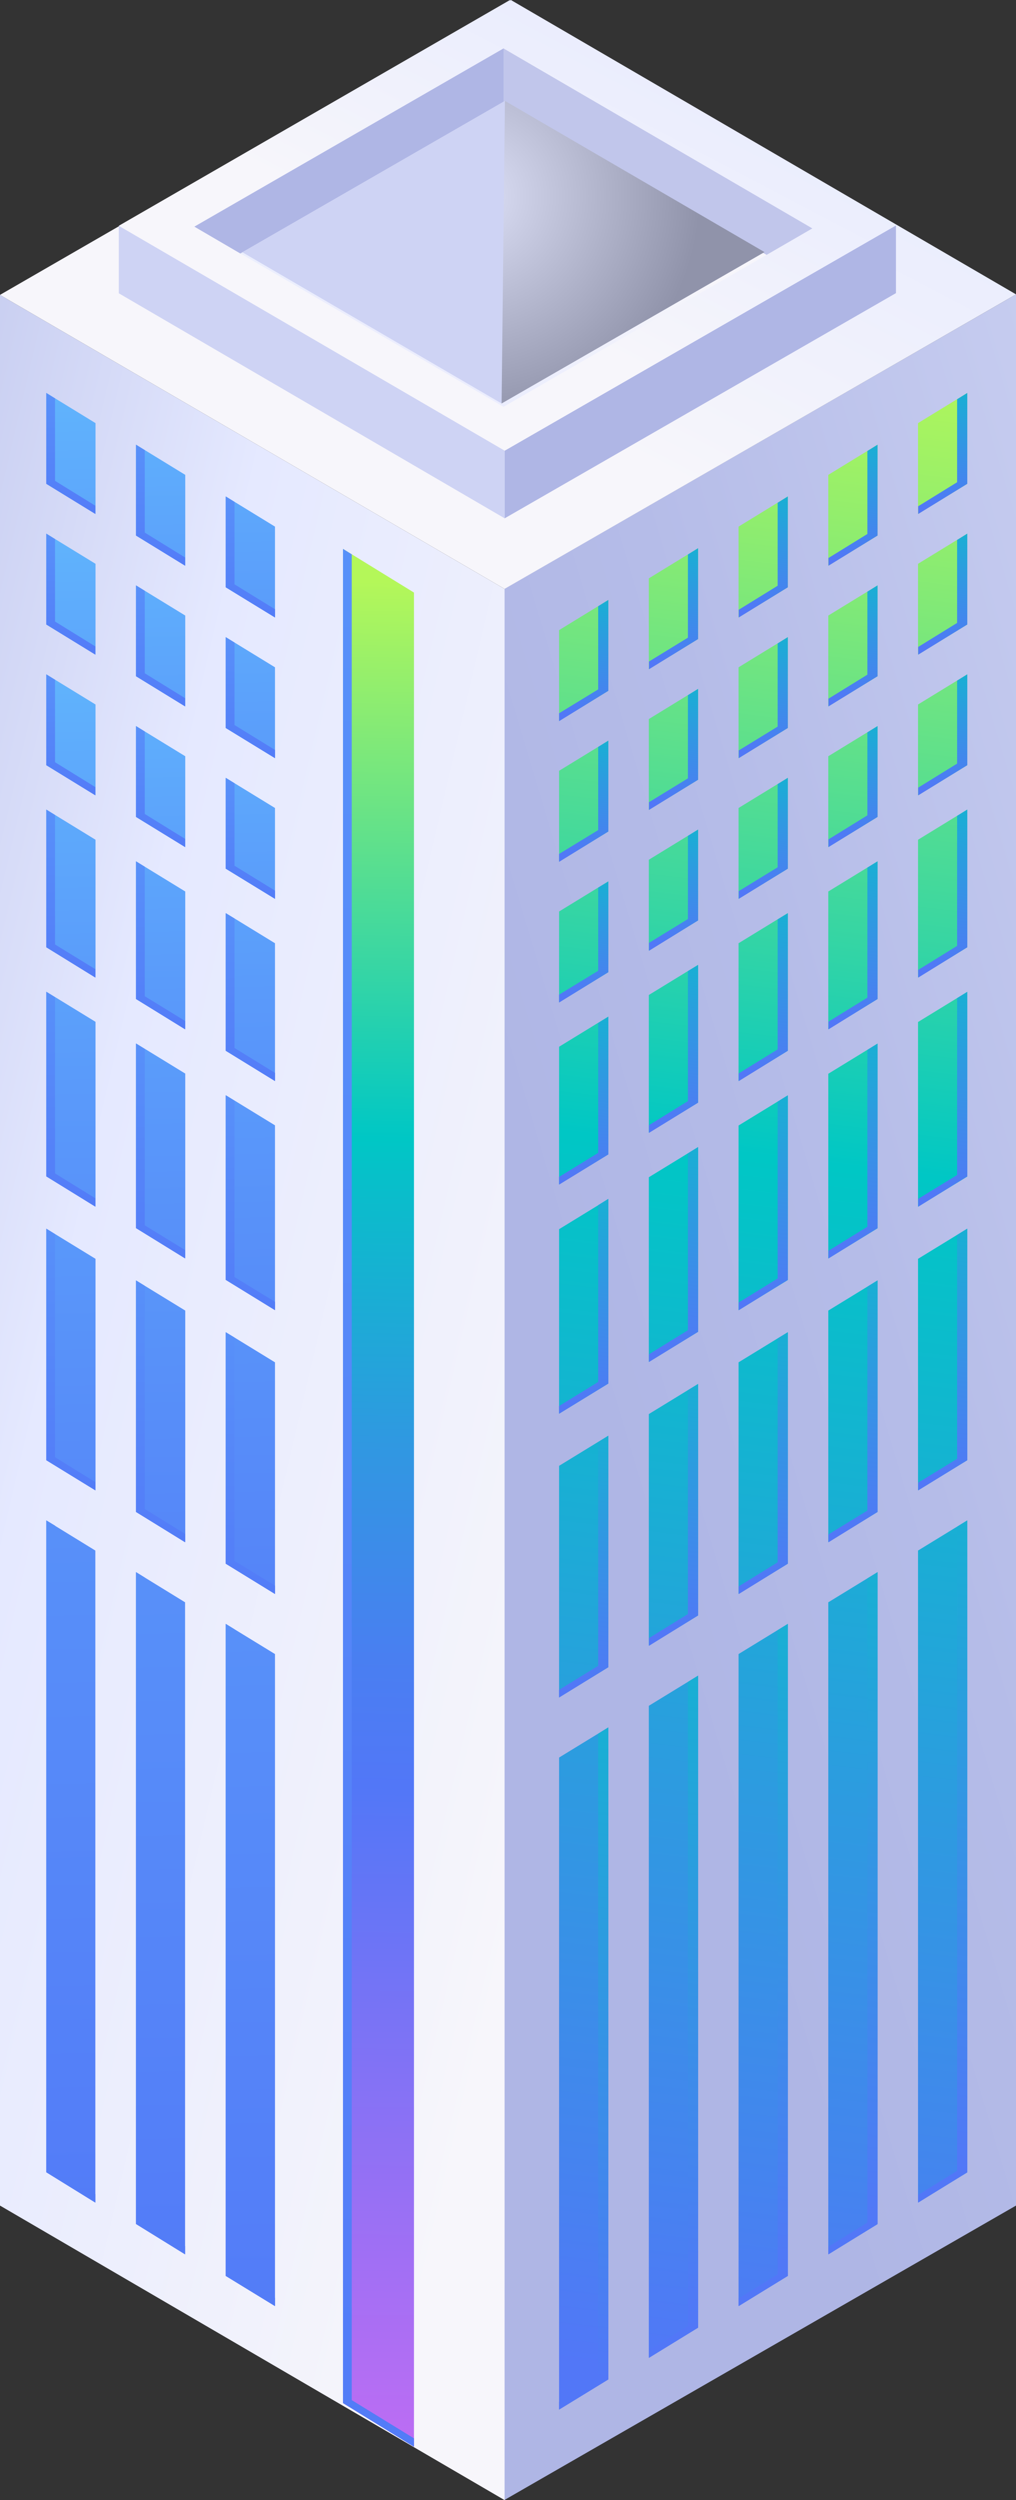<?xml version="1.0" encoding="UTF-8"?> <svg xmlns="http://www.w3.org/2000/svg" xmlns:xlink="http://www.w3.org/1999/xlink" viewBox="0 0 57.97 142.52"><rect x="0" y="0" width="57.97" height="142.52" fill="#333333" stroke="none"/> <defs> <style> .cls-1 { fill: url(#linear-gradient-75); } .cls-2 { fill: url(#linear-gradient-2); } .cls-3 { fill: url(#linear-gradient-51); } .cls-4 { fill: url(#linear-gradient-17); } .cls-5 { fill: url(#linear-gradient-43); } .cls-6 { fill: url(#linear-gradient-15); } .cls-7 { fill: url(#linear-gradient-58); } .cls-8 { mix-blend-mode: multiply; } .cls-8, .cls-9 { fill: none; } .cls-10 { fill: url(#linear-gradient-69); } .cls-11 { fill: url(#linear-gradient-18); } .cls-12 { fill: url(#linear-gradient-56); } .cls-13 { fill: url(#linear-gradient-40); } .cls-14 { fill: url(#linear-gradient-52); } .cls-15 { fill: url(#linear-gradient-28); } .cls-16 { fill: url(#linear-gradient-14); } .cls-17 { fill: url(#linear-gradient-36); } .cls-18 { fill: url(#linear-gradient-78); } .cls-19 { fill: url(#linear-gradient-20); } .cls-20 { fill: url(#linear-gradient-6); } .cls-21 { fill: url(#linear-gradient-53); } .cls-22 { fill: url(#linear-gradient-60); } .cls-23 { fill: url(#linear-gradient-35); } .cls-24 { fill: url(#linear-gradient-48); } .cls-25 { fill: url(#linear-gradient-32); } .cls-26 { fill: url(#linear-gradient-11); } .cls-27 { fill: url(#linear-gradient-50); } .cls-28 { fill: url(#linear-gradient-63); } .cls-29 { fill: url(#linear-gradient-67); } .cls-30 { fill: url(#linear-gradient-39); } .cls-31 { fill: url(#linear-gradient-10); } .cls-32 { fill: url(#linear-gradient-59); } .cls-33 { fill: url(#linear-gradient-49); } .cls-34 { fill: url(#linear-gradient-37); } .cls-35 { fill: url(#linear-gradient-16); } .cls-36 { fill: url(#linear-gradient-31); } .cls-37 { fill: url(#linear-gradient-61); } .cls-38 { fill: url(#linear-gradient-68); } .cls-39 { fill: url(#linear-gradient-62); } .cls-40 { fill: url(#linear-gradient-41); } .cls-41 { fill: url(#linear-gradient-76); } .cls-9 { isolation: isolate; } .cls-42 { fill: url(#linear-gradient-21); } .cls-43 { fill: url(#linear-gradient-72); } .cls-44 { fill: url(#linear-gradient-25); } .cls-45 { fill: #c1c6eb; } .cls-46 { fill: url(#linear-gradient-5); } .cls-47 { fill: url(#linear-gradient-64); } .cls-48 { fill: url(#linear-gradient-54); } .cls-49 { fill: url(#linear-gradient-45); } .cls-50 { fill: url(#linear-gradient-55); } .cls-51 { fill: url(#linear-gradient-34); } .cls-52 { fill: url(#linear-gradient-65); } .cls-53 { fill: url(#linear-gradient-70); } .cls-54 { fill: #afb6e5; } .cls-55 { fill: url(#linear-gradient-79); } .cls-56 { fill: url(#linear-gradient-7); } .cls-57 { fill: url(#linear-gradient-66); } .cls-58 { fill: url(#linear-gradient-24); } .cls-59 { fill: url(#linear-gradient-73); } .cls-60 { fill: url(#linear-gradient-9); } .cls-61 { fill: url(#linear-gradient-22); } .cls-62 { fill: url(#linear-gradient-74); } .cls-63 { fill: url(#linear-gradient-42); } .cls-64 { fill: url(#linear-gradient-3); } .cls-65 { fill: url(#linear-gradient); } .cls-66 { fill: url(#linear-gradient-27); } .cls-67 { fill: url(#linear-gradient-33); } .cls-68 { fill: url(#radial-gradient); mix-blend-mode: screen; opacity: .3; } .cls-69 { fill: url(#linear-gradient-38); } .cls-70 { fill: url(#linear-gradient-29); } .cls-71 { fill: url(#linear-gradient-30); } .cls-72 { fill: url(#linear-gradient-23); } .cls-73 { fill: url(#linear-gradient-19); } .cls-74 { fill: url(#linear-gradient-71); } .cls-75 { fill: url(#linear-gradient-4); } .cls-76 { fill: url(#linear-gradient-77); } .cls-77 { fill: url(#linear-gradient-8); } .cls-78 { fill: #ced3f4; } .cls-79 { fill: url(#linear-gradient-44); } .cls-80 { fill: url(#linear-gradient-57); } .cls-81 { fill: url(#linear-gradient-47); } .cls-82 { fill: url(#linear-gradient-46); } .cls-83 { fill: url(#linear-gradient-12); } .cls-84 { fill: url(#linear-gradient-13); } .cls-85 { fill: url(#linear-gradient-26); } </style> <linearGradient id="linear-gradient" x1="34.42" y1="82.33" x2="152.15" y2="47.08" gradientUnits="userSpaceOnUse"> <stop offset="0" stop-color="#afb6e5"></stop> <stop offset=".14" stop-color="#b5bce8"></stop> <stop offset=".35" stop-color="#c7cdf0"></stop> <stop offset=".58" stop-color="#e5e9ff"></stop> <stop offset=".95" stop-color="#f4f4fb"></stop> <stop offset="1" stop-color="#f7f6fb"></stop> </linearGradient> <linearGradient id="linear-gradient-2" x1="-41.72" y1="66.54" x2="35.28" y2="84.54" xlink:href="#linear-gradient"></linearGradient> <linearGradient id="linear-gradient-3" x1="59.18" y1="-40.76" x2="26.7" y2="21.15" xlink:href="#linear-gradient"></linearGradient> <linearGradient id="linear-gradient-4" x1="9.88" y1="76.36" x2="8.71" y2="25" gradientUnits="userSpaceOnUse"> <stop offset=".03" stop-color="#5277f7"></stop> <stop offset=".47" stop-color="#5a9afa"></stop> <stop offset="1" stop-color="#6cf"></stop> </linearGradient> <linearGradient id="linear-gradient-5" x1="9.88" y1="68.33" x2="8.71" y2="16.98" xlink:href="#linear-gradient-4"></linearGradient> <linearGradient id="linear-gradient-6" x1="9.88" y1="60.31" x2="8.71" y2="8.96" xlink:href="#linear-gradient-4"></linearGradient> <linearGradient id="linear-gradient-7" x1="9.89" y1="85.77" x2="8.48" y2="23.93" xlink:href="#linear-gradient-4"></linearGradient> <linearGradient id="linear-gradient-8" x1="9.85" y1="95.79" x2="8.2" y2="23.47" xlink:href="#linear-gradient-4"></linearGradient> <linearGradient id="linear-gradient-9" x1="9.76" y1="106.88" x2="7.88" y2="24.08" xlink:href="#linear-gradient-4"></linearGradient> <linearGradient id="linear-gradient-10" x1="20.75" y1="138.83" x2="22.42" y2="33.16" gradientUnits="userSpaceOnUse"> <stop offset="0" stop-color="#bb6df3"></stop> <stop offset=".13" stop-color="#9770f4"></stop> <stop offset=".35" stop-color="#5277f7"></stop> <stop offset=".42" stop-color="#497ff1"></stop> <stop offset=".53" stop-color="#3197e2"></stop> <stop offset=".67" stop-color="#0abdcb"></stop> <stop offset=".7" stop-color="#00c7c5"></stop> <stop offset="1" stop-color="#b4f759"></stop> </linearGradient> <linearGradient id="linear-gradient-11" x1="4.81" y1="139.87" x2="1.34" y2="-12.86" xlink:href="#linear-gradient-4"></linearGradient> <linearGradient id="linear-gradient-12" x1="9.93" y1="142.82" x2="6.46" y2="-9.9" xlink:href="#linear-gradient-4"></linearGradient> <linearGradient id="linear-gradient-13" x1="15.05" y1="145.77" x2="11.58" y2="-6.95" xlink:href="#linear-gradient-4"></linearGradient> <linearGradient id="linear-gradient-14" x1="9.24" y1="34.84" x2="8.62" y2="7.53" xlink:href="#linear-gradient-4"></linearGradient> <linearGradient id="linear-gradient-15" x1="9.24" y1="50.88" x2="8.62" y2="23.57" xlink:href="#linear-gradient-4"></linearGradient> <linearGradient id="linear-gradient-16" x1="9.24" y1="42.86" x2="8.62" y2="15.55" xlink:href="#linear-gradient-4"></linearGradient> <linearGradient id="linear-gradient-17" x1="14.43" y1="96.4" x2="13.1" y2="37.64" xlink:href="#linear-gradient-4"></linearGradient> <linearGradient id="linear-gradient-18" x1="9.27" y1="62.25" x2="8.41" y2="24.46" xlink:href="#linear-gradient-4"></linearGradient> <linearGradient id="linear-gradient-19" x1="14.39" y1="65.2" x2="13.53" y2="27.41" xlink:href="#linear-gradient-4"></linearGradient> <linearGradient id="linear-gradient-20" x1="14.37" y1="53.83" x2="13.75" y2="26.52" xlink:href="#linear-gradient-4"></linearGradient> <linearGradient id="linear-gradient-21" x1="14.37" y1="45.81" x2="13.75" y2="18.5" xlink:href="#linear-gradient-4"></linearGradient> <linearGradient id="linear-gradient-22" x1="14.41" y1="79.24" x2="13.31" y2="30.97" xlink:href="#linear-gradient-4"></linearGradient> <linearGradient id="linear-gradient-23" x1="9.29" y1="76.29" x2="8.19" y2="28.02" xlink:href="#linear-gradient-4"></linearGradient> <linearGradient id="linear-gradient-24" x1="14.37" y1="37.79" x2="13.75" y2="10.48" xlink:href="#linear-gradient-4"></linearGradient> <linearGradient id="linear-gradient-25" x1="9.51" y1="142.83" x2="6.04" y2="-9.89" xlink:href="#linear-gradient-4"></linearGradient> <linearGradient id="linear-gradient-26" x1="4.19" y1="90.49" x2="2.86" y2="31.74" xlink:href="#linear-gradient-4"></linearGradient> <linearGradient id="linear-gradient-27" x1="9.31" y1="93.44" x2="7.98" y2="34.69" xlink:href="#linear-gradient-4"></linearGradient> <linearGradient id="linear-gradient-28" x1="14.63" y1="145.78" x2="11.16" y2="-6.94" xlink:href="#linear-gradient-4"></linearGradient> <linearGradient id="linear-gradient-29" x1="22.54" y1="179.24" x2="12.89" y2="-245.27" xlink:href="#linear-gradient-4"></linearGradient> <linearGradient id="linear-gradient-30" x1="4.39" y1="139.88" x2=".92" y2="-12.85" xlink:href="#linear-gradient-4"></linearGradient> <linearGradient id="linear-gradient-31" x1="4.17" y1="73.33" x2="3.07" y2="25.06" xlink:href="#linear-gradient-4"></linearGradient> <linearGradient id="linear-gradient-32" x1="4.12" y1="39.91" x2="3.5" y2="12.6" xlink:href="#linear-gradient-4"></linearGradient> <linearGradient id="linear-gradient-33" x1="4.12" y1="31.89" x2="3.5" y2="4.58" xlink:href="#linear-gradient-4"></linearGradient> <linearGradient id="linear-gradient-34" x1="4.15" y1="59.29" x2="3.29" y2="21.51" xlink:href="#linear-gradient-4"></linearGradient> <linearGradient id="linear-gradient-35" x1="4.12" y1="47.93" x2="3.5" y2="20.62" xlink:href="#linear-gradient-4"></linearGradient> <linearGradient id="linear-gradient-36" x1="46.98" y1="19.51" x2="32.98" y2="134.84" gradientUnits="userSpaceOnUse"> <stop offset="0" stop-color="#b4f759"></stop> <stop offset=".09" stop-color="#90ed6e"></stop> <stop offset=".29" stop-color="#35d5a4"></stop> <stop offset=".4" stop-color="#00c7c5"></stop> <stop offset=".71" stop-color="#2d9be0"></stop> <stop offset="1" stop-color="#5277f7"></stop> </linearGradient> <linearGradient id="linear-gradient-37" x1="46.02" y1="19.39" x2="32.02" y2="134.72" xlink:href="#linear-gradient-36"></linearGradient> <linearGradient id="linear-gradient-38" x1="45.06" y1="19.28" x2="31.06" y2="134.61" xlink:href="#linear-gradient-36"></linearGradient> <linearGradient id="linear-gradient-39" x1="48.06" y1="19.64" x2="34.06" y2="134.97" xlink:href="#linear-gradient-36"></linearGradient> <linearGradient id="linear-gradient-40" x1="49.47" y1="19.81" x2="35.47" y2="135.14" xlink:href="#linear-gradient-36"></linearGradient> <linearGradient id="linear-gradient-41" x1="51.24" y1="20.03" x2="37.24" y2="135.36" xlink:href="#linear-gradient-36"></linearGradient> <linearGradient id="linear-gradient-42" x1="54.66" y1="20.44" x2="40.66" y2="135.77" xlink:href="#linear-gradient-36"></linearGradient> <linearGradient id="linear-gradient-43" x1="40.22" y1="38.39" x2="38.32" y2="53.99" xlink:href="#linear-gradient-36"></linearGradient> <linearGradient id="linear-gradient-44" x1="42.36" y1="60.34" x2="38.37" y2="93.23" xlink:href="#linear-gradient-36"></linearGradient> <linearGradient id="linear-gradient-45" x1="40.22" y1="30.37" x2="38.32" y2="45.97" xlink:href="#linear-gradient-36"></linearGradient> <linearGradient id="linear-gradient-46" x1="40.93" y1="42.88" x2="38.34" y2="64.25" xlink:href="#linear-gradient-36"></linearGradient> <linearGradient id="linear-gradient-47" x1="41.65" y1="50.05" x2="38.35" y2="77.18" xlink:href="#linear-gradient-36"></linearGradient> <linearGradient id="linear-gradient-48" x1="40.22" y1="22.35" x2="38.32" y2="37.95" xlink:href="#linear-gradient-36"></linearGradient> <linearGradient id="linear-gradient-49" x1="47.48" y1="57.39" x2="43.49" y2="90.27" xlink:href="#linear-gradient-36"></linearGradient> <linearGradient id="linear-gradient-50" x1="52.71" y1="45.01" x2="42.45" y2="129.55" xlink:href="#linear-gradient-36"></linearGradient> <linearGradient id="linear-gradient-51" x1="35.81" y1="45.83" x2="33.22" y2="67.2" xlink:href="#linear-gradient-36"></linearGradient> <linearGradient id="linear-gradient-52" x1="36.53" y1="53" x2="33.23" y2="80.13" xlink:href="#linear-gradient-36"></linearGradient> <linearGradient id="linear-gradient-53" x1="37.24" y1="63.29" x2="33.25" y2="96.18" xlink:href="#linear-gradient-36"></linearGradient> <linearGradient id="linear-gradient-54" x1="47.59" y1="47.97" x2="37.33" y2="132.5" xlink:href="#linear-gradient-36"></linearGradient> <linearGradient id="linear-gradient-55" x1="42.47" y1="50.92" x2="32.21" y2="135.46" xlink:href="#linear-gradient-36"></linearGradient> <linearGradient id="linear-gradient-56" x1="46.77" y1="47.1" x2="43.47" y2="74.23" xlink:href="#linear-gradient-36"></linearGradient> <linearGradient id="linear-gradient-57" x1="35.09" y1="25.3" x2="33.2" y2="40.9" xlink:href="#linear-gradient-36"></linearGradient> <linearGradient id="linear-gradient-58" x1="35.09" y1="33.32" x2="33.2" y2="48.92" xlink:href="#linear-gradient-36"></linearGradient> <linearGradient id="linear-gradient-59" x1="35.09" y1="41.34" x2="33.2" y2="56.94" xlink:href="#linear-gradient-36"></linearGradient> <linearGradient id="linear-gradient-60" x1="56.29" y1="34.03" x2="53.7" y2="55.4" xlink:href="#linear-gradient-36"></linearGradient> <linearGradient id="linear-gradient-61" x1="57.01" y1="41.2" x2="53.72" y2="68.32" xlink:href="#linear-gradient-36"></linearGradient> <linearGradient id="linear-gradient-62" x1="46.05" y1="39.93" x2="43.46" y2="61.3" xlink:href="#linear-gradient-36"></linearGradient> <linearGradient id="linear-gradient-63" x1="57.72" y1="51.48" x2="53.73" y2="84.37" xlink:href="#linear-gradient-36"></linearGradient> <linearGradient id="linear-gradient-64" x1="50.46" y1="16.45" x2="48.56" y2="32.05" xlink:href="#linear-gradient-36"></linearGradient> <linearGradient id="linear-gradient-65" x1="55.58" y1="13.49" x2="53.68" y2="29.1" xlink:href="#linear-gradient-36"></linearGradient> <linearGradient id="linear-gradient-66" x1="50.46" y1="24.47" x2="48.56" y2="40.07" xlink:href="#linear-gradient-36"></linearGradient> <linearGradient id="linear-gradient-67" x1="55.58" y1="29.54" x2="53.68" y2="45.14" xlink:href="#linear-gradient-36"></linearGradient> <linearGradient id="linear-gradient-68" x1="55.58" y1="21.51" x2="53.68" y2="37.12" xlink:href="#linear-gradient-36"></linearGradient> <linearGradient id="linear-gradient-69" x1="62.95" y1="39.11" x2="52.69" y2="123.65" xlink:href="#linear-gradient-36"></linearGradient> <linearGradient id="linear-gradient-70" x1="45.34" y1="27.42" x2="43.44" y2="43.02" xlink:href="#linear-gradient-36"></linearGradient> <linearGradient id="linear-gradient-71" x1="57.83" y1="42.06" x2="47.57" y2="126.6" xlink:href="#linear-gradient-36"></linearGradient> <linearGradient id="linear-gradient-72" x1="50.46" y1="32.49" x2="48.56" y2="48.09" xlink:href="#linear-gradient-36"></linearGradient> <linearGradient id="linear-gradient-73" x1="45.34" y1="35.44" x2="43.44" y2="51.04" xlink:href="#linear-gradient-36"></linearGradient> <linearGradient id="linear-gradient-74" x1="45.34" y1="19.4" x2="43.44" y2="35" xlink:href="#linear-gradient-36"></linearGradient> <linearGradient id="linear-gradient-75" x1="51.17" y1="36.98" x2="48.58" y2="58.35" xlink:href="#linear-gradient-36"></linearGradient> <linearGradient id="linear-gradient-76" x1="51.89" y1="44.15" x2="48.59" y2="71.27" xlink:href="#linear-gradient-36"></linearGradient> <linearGradient id="linear-gradient-77" x1="52.6" y1="54.44" x2="48.61" y2="87.32" xlink:href="#linear-gradient-36"></linearGradient> <linearGradient id="linear-gradient-78" x1="52.05" y1="-31.16" x2="27.2" y2="16.19" xlink:href="#linear-gradient"></linearGradient> <linearGradient id="linear-gradient-79" x1="8072.84" y1="9190.67" x2="8053.18" y2="9228.14" gradientTransform="translate(8083.28 9238.48) rotate(-180)" xlink:href="#linear-gradient"></linearGradient> <radialGradient id="radial-gradient" cx="26.97" cy="11.18" fx="26.97" fy="11.18" r="12.98" gradientUnits="userSpaceOnUse"> <stop offset="0" stop-color="#fff"></stop> <stop offset="1" stop-color="#000"></stop> </radialGradient> </defs> <g class="cls-9"> <g id="_Слой_2" data-name="Слой 2"> <g id="Layer_1" data-name="Layer 1"> <g> <g> <g> <polygon class="cls-65" points="28.77 33.57 28.77 142.52 57.97 125.73 57.97 16.78 28.77 33.57"></polygon> <polygon class="cls-2" points="28.79 33.57 28.79 142.52 0 125.73 0 16.81 28.79 33.57"></polygon> <polygon class="cls-64" points="0 16.81 28.79 33.57 57.97 16.78 29.15 0 0 16.81"></polygon> </g> <g> <path class="cls-75" d="m2.64,43.62l2.81,1.72v-5.18l-2.81-1.72v5.18Zm5.12,2.95l2.81,1.72v-5.18l-2.81-1.72v5.18Zm5.12,2.95l2.81,1.72v-5.18l-2.81-1.72v5.18Z"></path> <path class="cls-46" d="m2.64,35.6l2.81,1.72v-5.18l-2.81-1.72v5.18Zm5.12,2.95l2.81,1.72v-5.18l-2.81-1.72v5.18Zm5.12,2.95l2.81,1.72v-5.18l-2.81-1.72v5.18Z"></path> <path class="cls-20" d="m2.64,27.58l2.81,1.72v-5.18l-2.81-1.72v5.18Zm5.12,2.95l2.81,1.72v-5.18l-2.81-1.72v5.18Zm5.12,2.95l2.81,1.72v-5.18l-2.81-1.72v5.18Z"></path> <path class="cls-56" d="m2.64,54l2.81,1.72v-7.85l-2.81-1.72v7.85Zm5.12,2.95l2.81,1.72v-7.85l-2.81-1.72v7.85Zm5.12,2.95l2.81,1.72v-7.85l-2.81-1.72v7.85Z"></path> <path class="cls-77" d="m2.64,67.06l2.81,1.72v-10.53l-2.81-1.72v10.52Zm5.12,2.95l2.81,1.72v-10.53l-2.81-1.72v10.52Zm5.12,2.95l2.81,1.72v-10.53l-2.81-1.72v10.52Z"></path> <path class="cls-60" d="m2.64,83.24l2.81,1.72v-13.2l-2.81-1.72v13.2Zm5.12,2.95l2.81,1.72v-13.2l-2.81-1.72v13.2Zm5.12,2.95l2.81,1.72v-13.2l-2.81-1.72v13.2Z"></path> <polygon class="cls-31" points="19.57 31.29 19.57 136.99 23.62 139.48 23.62 33.78 19.57 31.29"></polygon> <polygon class="cls-26" points="2.64 123.83 5.44 125.56 5.44 88.39 2.64 86.67 2.64 123.83"></polygon> <polygon class="cls-83" points="7.76 126.78 10.56 128.51 10.56 91.34 7.76 89.62 7.76 126.78"></polygon> <polygon class="cls-84" points="12.88 129.74 15.69 131.46 15.69 94.29 12.88 92.57 12.88 129.74"></polygon> </g> <g class="cls-8"> <polygon class="cls-16" points="10.56 31.78 8.26 30.36 8.26 25.66 7.76 25.35 7.76 30.53 10.56 32.25 10.56 31.78"></polygon> <polygon class="cls-6" points="10.56 47.82 8.26 46.4 8.26 41.7 7.76 41.39 7.76 46.57 10.56 48.29 10.56 47.82"></polygon> <polygon class="cls-35" points="10.56 39.8 8.26 38.38 8.26 33.68 7.76 33.37 7.76 38.55 10.56 40.27 10.56 39.8"></polygon> <polygon class="cls-4" points="15.69 90.39 13.38 88.98 13.38 76.25 12.88 75.95 12.88 89.14 15.69 90.87 15.69 90.39"></polygon> <polygon class="cls-11" points="10.56 58.2 8.26 56.79 8.26 49.41 7.76 49.1 7.76 56.95 10.56 58.68 10.56 58.2"></polygon> <polygon class="cls-73" points="15.69 61.16 13.38 59.74 13.38 52.36 12.88 52.06 12.88 59.9 15.69 61.63 15.69 61.16"></polygon> <polygon class="cls-19" points="15.69 50.77 13.38 49.35 13.38 44.65 12.88 44.34 12.88 49.52 15.69 51.24 15.69 50.77"></polygon> <polygon class="cls-42" points="15.69 42.75 13.38 41.33 13.38 36.63 12.88 36.32 12.88 41.5 15.69 43.22 15.69 42.75"></polygon> <polygon class="cls-61" points="15.69 74.21 13.38 72.8 13.38 62.75 12.88 62.44 12.88 72.96 15.69 74.69 15.69 74.21"></polygon> <polygon class="cls-72" points="10.56 71.26 8.26 69.85 8.26 59.8 7.76 59.49 7.76 70.01 10.56 71.74 10.56 71.26"></polygon> <polygon class="cls-58" points="15.69 34.73 13.38 33.31 13.38 28.61 12.88 28.3 12.88 33.48 15.69 35.2 15.69 34.73"></polygon> <polygon class="cls-44" points="8.26 126.62 8.26 89.93 7.76 89.62 7.76 126.78 10.56 128.51 10.56 128.04 8.26 126.62"></polygon> <polygon class="cls-85" points="5.44 84.49 3.14 83.07 3.14 70.35 2.64 70.04 2.64 83.24 5.44 84.96 5.44 84.49"></polygon> <polygon class="cls-66" points="10.56 87.44 8.26 86.02 8.26 73.3 7.76 72.99 7.76 86.19 10.56 87.92 10.56 87.44"></polygon> <polygon class="cls-15" points="13.38 129.57 13.38 92.88 12.88 92.57 12.88 129.74 15.69 131.46 15.69 130.99 13.38 129.57"></polygon> <polygon class="cls-70" points="20.07 136.82 20.07 31.6 19.57 31.29 19.57 136.99 23.62 139.48 23.62 139 20.07 136.82"></polygon> <polygon class="cls-71" points="3.14 123.67 3.14 86.97 2.64 86.67 2.64 123.83 5.44 125.56 5.44 125.08 3.14 123.67"></polygon> <polygon class="cls-36" points="5.44 68.31 3.14 66.89 3.14 56.85 2.64 56.54 2.64 67.06 5.44 68.79 5.44 68.31"></polygon> <polygon class="cls-25" points="5.44 36.85 3.14 35.43 3.14 30.73 2.64 30.42 2.64 35.6 5.44 37.32 5.44 36.85"></polygon> <polygon class="cls-67" points="5.44 28.83 3.14 27.41 3.14 22.71 2.64 22.4 2.64 27.58 5.44 29.3 5.44 28.83"></polygon> <polygon class="cls-51" points="5.44 55.25 3.14 53.84 3.14 46.46 2.64 46.15 2.64 54 5.44 55.73 5.44 55.25"></polygon> <polygon class="cls-23" points="5.44 44.87 3.14 43.45 3.14 38.75 2.64 38.44 2.64 43.62 5.44 45.34 5.44 44.87"></polygon> </g> <g> <path class="cls-17" d="m55.19,38.44l-2.81,1.72v5.18l2.81-1.72v-5.18Zm-5.12,2.95l-2.81,1.72v5.18l2.81-1.72v-5.18Zm-5.12,2.95l-2.81,1.72v5.18l2.81-1.72v-5.18Zm-13.05,7.62v5.18l2.81-1.72v-5.18l-2.81,1.72Zm7.93-4.67l-2.81,1.72v5.18l2.81-1.72v-5.18Z"></path> <path class="cls-34" d="m55.19,30.42l-2.81,1.72v5.18l2.81-1.72v-5.18Zm-5.12,2.95l-2.81,1.72v5.18l2.81-1.72v-5.18Zm-5.12,2.95l-2.81,1.72v5.18l2.81-1.72v-5.18Zm-13.05,7.62v5.18l2.81-1.72v-5.18l-2.81,1.72Zm7.93-4.67l-2.81,1.72v5.18l2.81-1.72v-5.18Z"></path> <path class="cls-69" d="m55.19,22.4l-2.81,1.72v5.18l2.81-1.72v-5.18Zm-5.12,2.95l-2.81,1.72v5.18l2.81-1.72v-5.18Zm-5.12,2.95l-2.81,1.72v5.18l2.81-1.72v-5.18Zm-13.05,7.62v5.18l2.81-1.72v-5.18l-2.81,1.72Zm7.93-4.67l-2.81,1.72v5.18l2.81-1.72v-5.18Z"></path> <path class="cls-30" d="m55.19,46.15l-2.81,1.72v7.85l2.81-1.72v-7.85Zm-5.12,2.95l-2.81,1.72v7.85l2.81-1.72v-7.85Zm-5.12,2.95l-2.81,1.72v7.85l2.81-1.72v-7.85Zm-13.05,7.62v7.85l2.81-1.72v-7.85l-2.81,1.72Zm7.93-4.67l-2.81,1.72v7.85l2.81-1.72v-7.85Z"></path> <path class="cls-13" d="m55.19,56.54l-2.81,1.72v10.53l2.81-1.72v-10.52Zm-5.12,2.95l-2.81,1.72v10.53l2.81-1.72v-10.52Zm-5.12,2.95l-2.81,1.72v10.53l2.81-1.72v-10.52Zm-13.05,7.62v10.53l2.81-1.72v-10.52l-2.81,1.72Zm7.93-4.67l-2.81,1.72v10.53l2.81-1.72v-10.52Z"></path> <path class="cls-40" d="m55.19,70.04l-2.81,1.72v13.2l2.81-1.72v-13.2Zm-5.12,2.95l-2.81,1.72v13.2l2.81-1.72v-13.2Zm-5.12,2.95l-2.81,1.72v13.2l2.81-1.72v-13.2Zm-13.05,7.62v13.2l2.81-1.72v-13.2l-2.81,1.72Zm7.93-4.67l-2.81,1.72v13.2l2.81-1.72v-13.2Z"></path> <path class="cls-63" d="m55.19,86.67l-2.81,1.72v37.17l2.81-1.72v-37.17Zm-5.12,2.95l-2.81,1.72v37.17l2.81-1.72v-37.17Zm-5.12,2.95l-2.81,1.72v37.17l2.81-1.72v-37.17Zm-13.05,7.62v37.17l2.81-1.72v-37.17l-2.81,1.72Zm7.93-4.67l-2.81,1.72v37.17l2.81-1.72v-37.17Z"></path> </g> <g class="cls-8"> <polygon class="cls-5" points="39.25 52.39 37.03 53.75 37.03 54.2 39.83 52.47 39.83 47.29 39.25 47.65 39.25 52.39"></polygon> <polygon class="cls-79" points="39.25 92.01 37.03 93.38 37.03 93.82 39.83 92.09 39.83 78.9 39.25 79.25 39.25 92.01"></polygon> <polygon class="cls-49" points="39.25 44.37 37.03 45.73 37.03 46.17 39.83 44.45 39.83 39.27 39.25 39.63 39.25 44.37"></polygon> <polygon class="cls-82" points="39.25 62.77 37.03 64.14 37.03 64.58 39.83 62.86 39.83 55.01 39.25 55.36 39.25 62.77"></polygon> <polygon class="cls-81" points="39.25 75.83 37.03 77.2 37.03 77.64 39.83 75.92 39.83 65.39 39.25 65.75 39.25 75.83"></polygon> <polygon class="cls-24" points="39.25 36.35 37.03 37.71 37.03 38.15 39.83 36.43 39.83 31.25 39.25 31.61 39.25 36.35"></polygon> <polygon class="cls-33" points="44.37 89.06 42.15 90.43 42.15 90.87 44.95 89.14 44.95 75.95 44.37 76.3 44.37 89.06"></polygon> <polygon class="cls-27" points="44.37 129.65 42.15 131.02 42.15 131.46 44.95 129.74 44.95 92.57 44.37 92.93 44.37 129.65"></polygon> <polygon class="cls-3" points="34.13 65.72 31.9 67.09 31.9 67.53 34.71 65.81 34.71 57.96 34.13 58.32 34.13 65.72"></polygon> <polygon class="cls-14" points="34.13 78.78 31.9 80.15 31.9 80.59 34.71 78.87 34.71 68.34 34.13 68.7 34.13 78.78"></polygon> <polygon class="cls-21" points="34.13 94.96 31.9 96.33 31.9 96.77 34.71 95.04 34.71 81.85 34.13 82.21 34.13 94.96"></polygon> <polygon class="cls-48" points="39.25 132.6 37.03 133.97 37.03 134.41 39.83 132.69 39.83 95.52 39.25 95.88 39.25 132.6"></polygon> <polygon class="cls-50" points="34.13 135.55 31.9 136.92 31.9 137.36 34.71 135.64 34.71 98.47 34.13 98.83 34.13 135.55"></polygon> <polygon class="cls-12" points="44.37 72.88 42.15 74.25 42.15 74.69 44.95 72.96 44.95 62.44 44.37 62.8 44.37 72.88"></polygon> <polygon class="cls-80" points="34.13 39.3 31.9 40.66 31.9 41.11 34.71 39.38 34.71 34.2 34.13 34.56 34.13 39.3"></polygon> <polygon class="cls-7" points="34.13 47.32 31.9 48.68 31.9 49.13 34.71 47.4 34.71 42.22 34.13 42.58 34.13 47.32"></polygon> <polygon class="cls-32" points="34.13 55.34 31.9 56.7 31.9 57.15 34.71 55.42 34.71 50.25 34.13 50.6 34.13 55.34"></polygon> <polygon class="cls-22" points="54.61 53.92 52.39 55.29 52.39 55.73 55.19 54 55.19 46.15 54.61 46.51 54.61 53.92"></polygon> <polygon class="cls-37" points="54.61 66.98 52.39 68.34 52.39 68.79 55.19 67.06 55.19 56.54 54.61 56.9 54.61 66.98"></polygon> <polygon class="cls-39" points="44.37 59.82 42.15 61.19 42.15 61.63 44.95 59.9 44.95 52.06 44.37 52.41 44.37 59.82"></polygon> <polygon class="cls-28" points="54.61 83.16 52.39 84.52 52.39 84.96 55.19 83.24 55.19 70.04 54.61 70.4 54.61 83.16"></polygon> <polygon class="cls-47" points="49.49 30.44 47.27 31.81 47.27 32.25 50.07 30.53 50.07 25.35 49.49 25.71 49.49 30.44"></polygon> <polygon class="cls-52" points="54.61 22.76 54.61 27.49 52.39 28.86 52.39 29.3 55.19 27.58 55.19 22.4 54.61 22.76"></polygon> <polygon class="cls-57" points="49.49 38.46 47.27 39.83 47.27 40.27 50.07 38.55 50.07 33.37 49.49 33.73 49.49 38.46"></polygon> <polygon class="cls-29" points="54.61 43.53 52.39 44.9 52.39 45.34 55.19 43.62 55.19 38.44 54.61 38.8 54.61 43.53"></polygon> <polygon class="cls-38" points="54.61 35.51 52.39 36.88 52.39 37.32 55.19 35.6 55.19 30.42 54.61 30.78 54.61 35.51"></polygon> <polygon class="cls-10" points="54.61 123.75 52.39 125.12 52.39 125.56 55.19 123.83 55.19 86.67 54.61 87.03 54.61 123.75"></polygon> <polygon class="cls-53" points="44.37 41.42 42.15 42.78 42.15 43.22 44.95 41.5 44.95 36.32 44.37 36.68 44.37 41.42"></polygon> <polygon class="cls-74" points="49.49 126.7 47.27 128.07 47.27 128.51 50.07 126.78 50.07 89.62 49.49 89.98 49.49 126.7"></polygon> <polygon class="cls-43" points="49.49 46.48 47.27 47.85 47.27 48.29 50.07 46.57 50.07 41.39 49.49 41.75 49.49 46.48"></polygon> <polygon class="cls-59" points="44.37 49.44 42.15 50.8 42.15 51.24 44.95 49.52 44.95 44.34 44.37 44.7 44.37 49.44"></polygon> <polygon class="cls-62" points="44.37 33.39 42.15 34.76 42.15 35.2 44.95 33.48 44.95 28.3 44.37 28.66 44.37 33.39"></polygon> <polygon class="cls-1" points="49.49 56.87 47.27 58.24 47.27 58.68 50.07 56.95 50.07 49.1 49.49 49.46 49.49 56.87"></polygon> <polygon class="cls-41" points="49.49 69.93 47.27 71.3 47.27 71.74 50.07 70.01 50.07 59.49 49.49 59.85 49.49 69.93"></polygon> <polygon class="cls-76" points="49.49 86.11 47.27 87.47 47.27 87.92 50.07 86.19 50.07 72.99 49.49 73.35 49.49 86.11"></polygon> </g> </g> <g> <polygon class="cls-54" points="28.79 25.69 28.79 29.55 51.12 16.71 51.12 12.85 28.79 25.69"></polygon> <polygon class="cls-78" points="28.8 25.69 28.8 29.55 6.78 16.72 6.78 12.87 28.8 25.69"></polygon> <polygon class="cls-18" points="6.78 12.87 28.8 25.69 51.12 12.85 29.08 .01 6.78 12.87"></polygon> </g> <g> <g> <polygon class="cls-55" points="46.35 13.02 28.73 2.76 11.09 12.92 28.73 23.19 46.35 13.02"></polygon> <polygon class="cls-54" points="28.74 5.8 28.74 2.77 28.73 2.76 11.09 12.92 13.71 14.45 28.74 5.8"></polygon> <polygon class="cls-45" points="28.73 5.8 43.74 14.53 46.35 13.02 28.73 2.76 28.73 5.8"></polygon> </g> <polygon class="cls-78" points="13.83 14.38 28.62 23 43.62 14.37 28.81 5.75 13.83 14.38"></polygon> <polygon class="cls-68" points="28.62 23 43.62 14.37 28.81 5.75 28.62 23"></polygon> </g> </g> </g> </g> </g> </svg> 